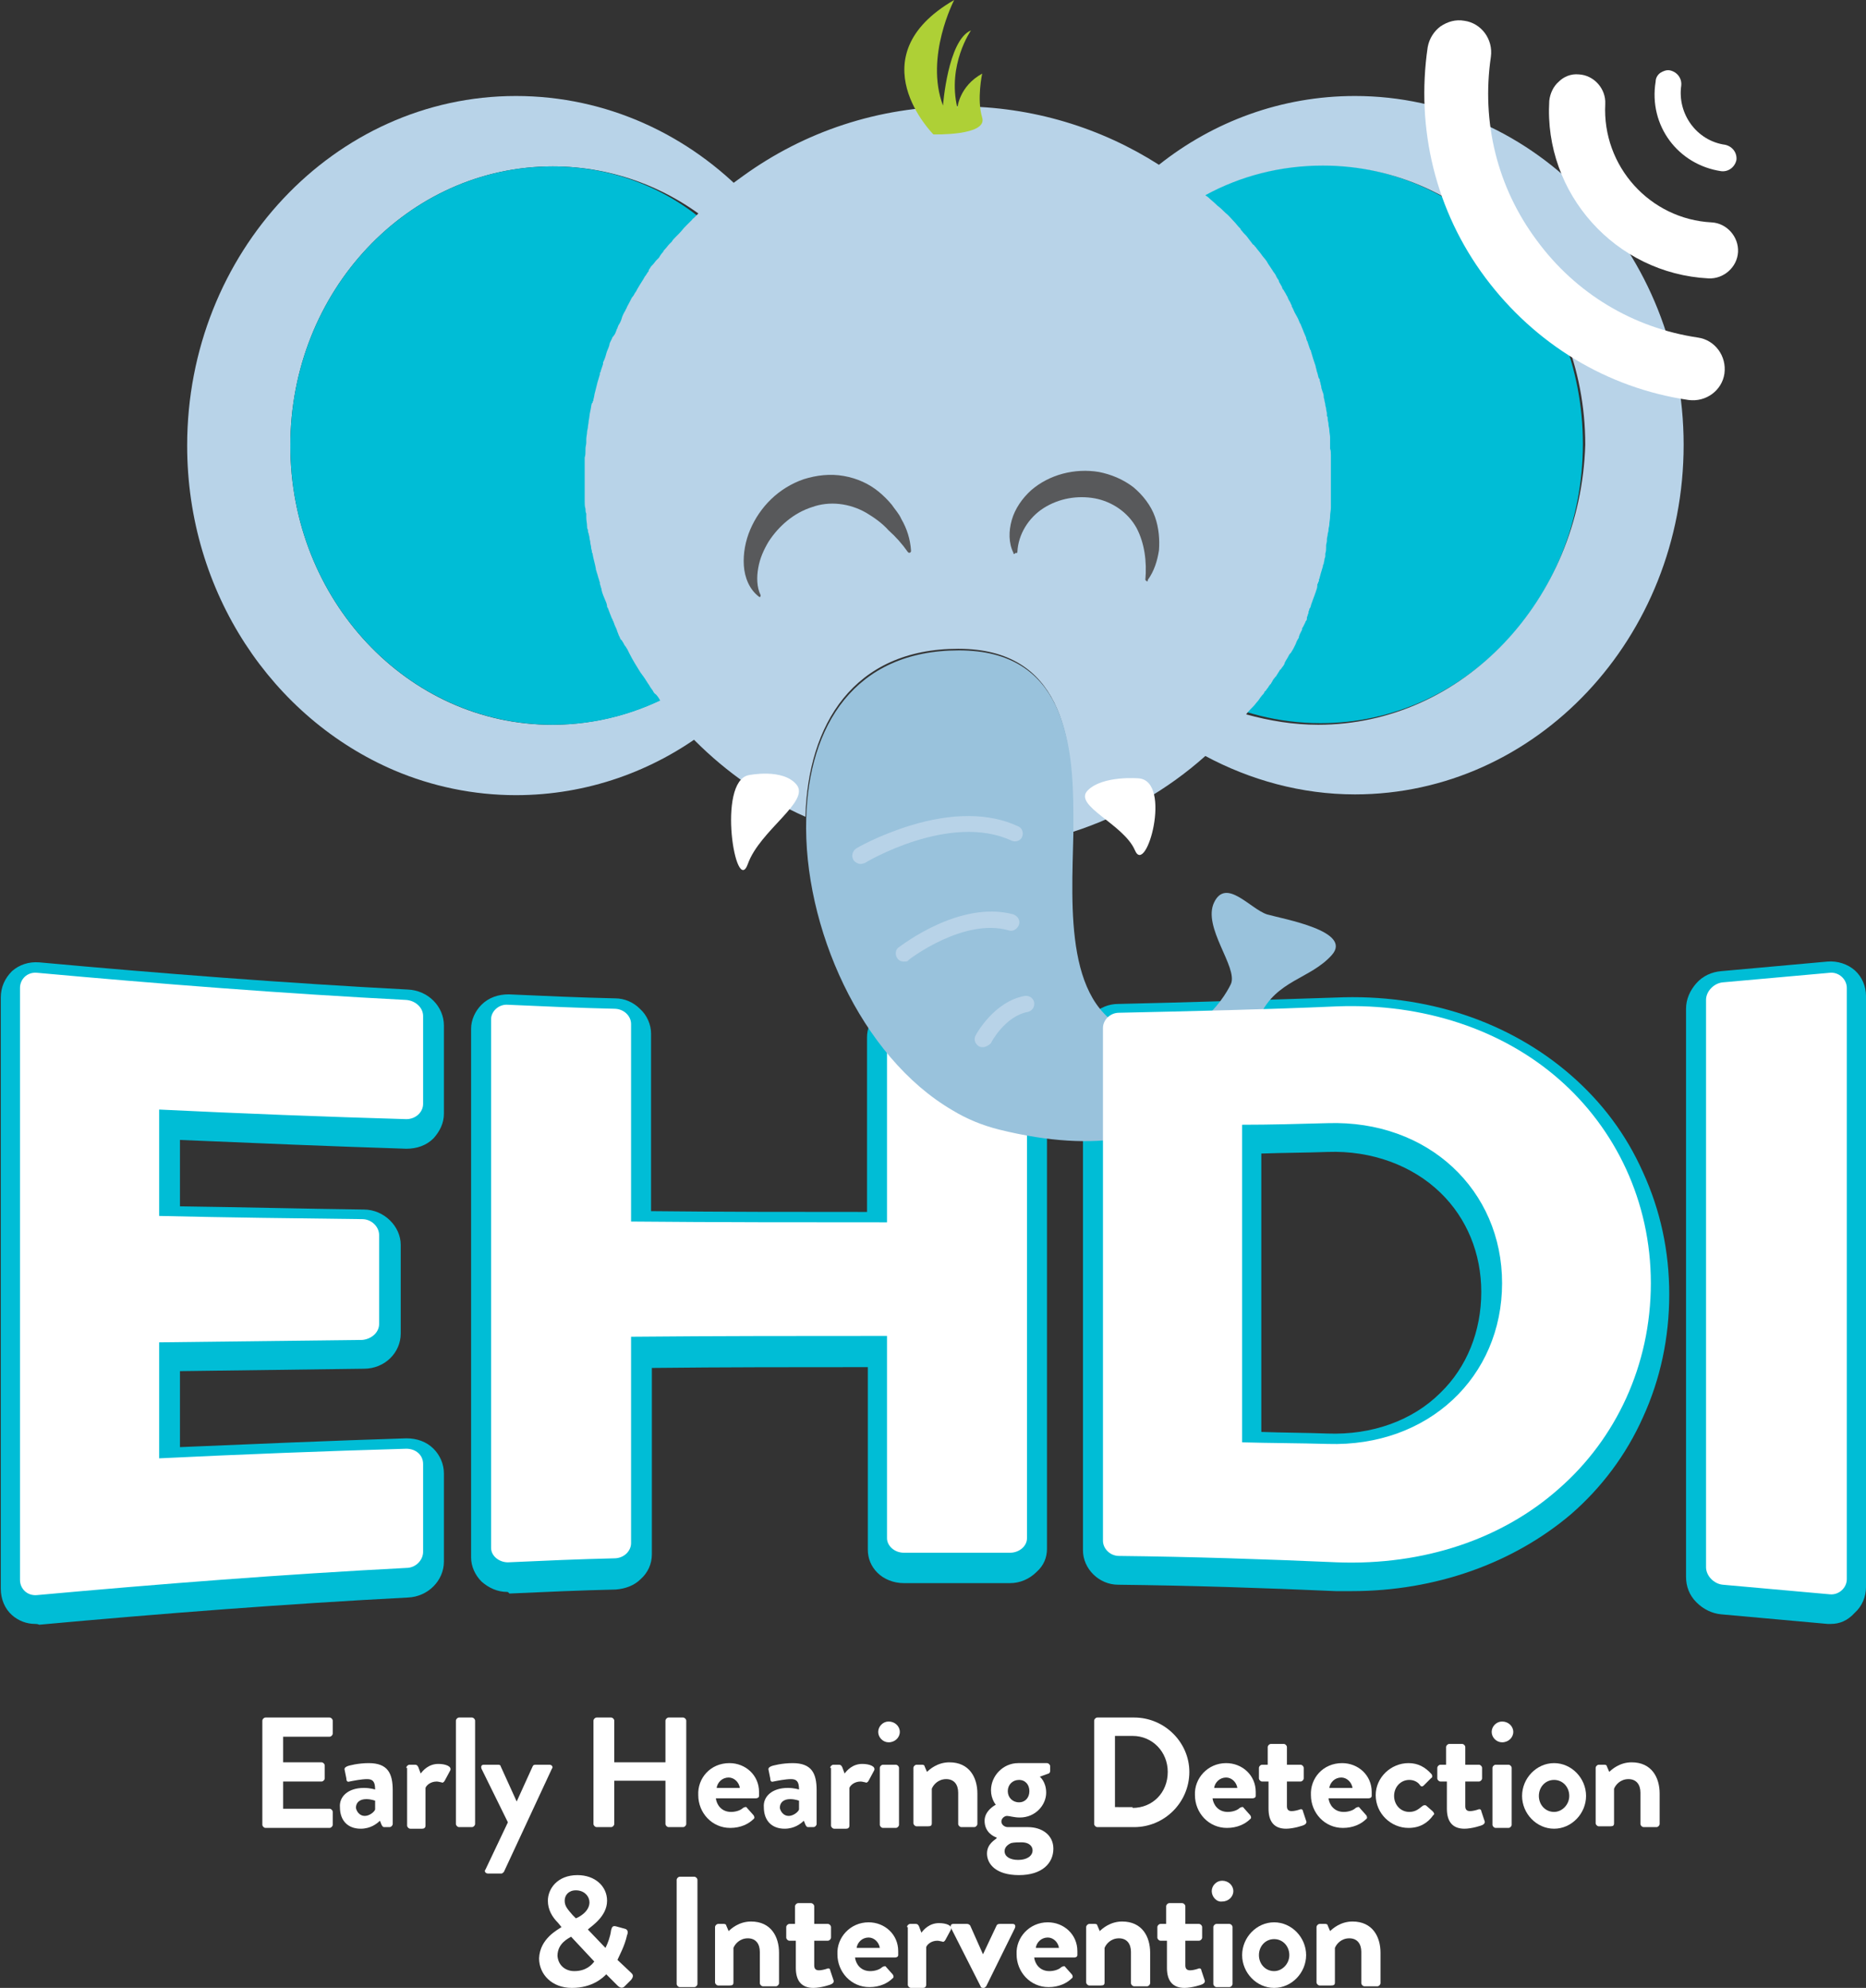 <?xml version="1.0" encoding="utf-8"?>
<!-- Generator: Adobe Illustrator 22.1.0, SVG Export Plug-In . SVG Version: 6.00 Build 0)  -->
<svg version="1.1" id="Layer_1" xmlns="http://www.w3.org/2000/svg" xmlns:xlink="http://www.w3.org/1999/xlink" x="0px" y="0px"
	 viewBox="0 0 233.3 248.5" style="enable-background:new 0 0 233.3 248.5;" xml:space="preserve">
<rect x="0" y="0" width="233.3" height="248.5" fill="#333333" stroke="none"/>
<style type="text/css">
	.st0{fill:#FFFFFF;}
	.st1{fill:#00BDD6;}
	.st2{fill:#B8D3E8;}
	.st3{fill:#99C2DC;}
	.st4{fill:#58595B;}
	.st5{fill:#AED036;}
</style>
<g>
	<path class="st0" d="M32.8,215.1c0-0.2,0.2-0.4,0.4-0.4h8c0.2,0,0.4,0.2,0.4,0.4v1.6c0,0.2-0.2,0.4-0.4,0.4h-5.8v3.2h4.8
		c0.2,0,0.4,0.2,0.4,0.4v1.6c0,0.2-0.2,0.4-0.4,0.4h-4.8v3.4h5.8c0.2,0,0.4,0.2,0.4,0.4v1.6c0,0.2-0.2,0.4-0.4,0.4h-8
		c-0.2,0-0.4-0.2-0.4-0.4V215.1z"/>
	<path class="st0" d="M45.5,223.5c0.8,0,1.4,0.2,1.4,0.2c0-1-0.3-1.3-1-1.3s-1.7,0.2-2.2,0.3c-0.3,0.1-0.4-0.1-0.4-0.4l-0.2-1
		c-0.1-0.3,0.1-0.4,0.3-0.5c0.2-0.1,1.4-0.4,2.7-0.4c2.4,0,3,1.3,3,3.4v4.2c0,0.2-0.2,0.4-0.4,0.4H48c-0.1,0-0.2-0.1-0.3-0.3
		l-0.2-0.5c-0.4,0.4-1.2,1-2.4,1c-1.6,0-2.6-1-2.6-2.7C42.4,224.6,43.5,223.5,45.5,223.5z M45.6,227c0.6,0,1.2-0.5,1.3-0.8v-1.1
		c0,0-0.5-0.2-1.1-0.2c-0.8,0-1.3,0.4-1.3,1.1C44.6,226.5,45,227,45.6,227z"/>
	<path class="st0" d="M50.8,221c0-0.2,0.2-0.4,0.4-0.4h0.7c0.2,0,0.3,0.1,0.4,0.3l0.3,0.8c0.3-0.4,1-1.2,2.2-1.2
		c0.9,0,1.7,0.3,1.5,0.8l-0.7,1.3c-0.1,0.2-0.3,0.3-0.4,0.2c-0.1,0-0.4-0.1-0.6-0.1c-0.8,0-1.3,0.5-1.4,0.8v4.7
		c0,0.3-0.2,0.4-0.4,0.4h-1.5c-0.2,0-0.4-0.2-0.4-0.4V221z"/>
	<path class="st0" d="M57,215.1c0-0.2,0.2-0.4,0.4-0.4H59c0.2,0,0.4,0.2,0.4,0.4V228c0,0.2-0.2,0.4-0.4,0.4h-1.6
		c-0.2,0-0.4-0.2-0.4-0.4V215.1z"/>
	<path class="st0" d="M60.2,221.1c-0.1-0.3,0-0.5,0.3-0.5h1.8c0.2,0,0.3,0.1,0.3,0.2l2,4.4h0l2-4.4c0.1-0.2,0.2-0.2,0.5-0.2h1.6
		c0.3,0,0.5,0.3,0.3,0.5L63,234c-0.1,0.1-0.2,0.2-0.3,0.2H61c-0.3,0-0.5-0.3-0.3-0.5l2.8-5.9L60.2,221.1z"/>
	<path class="st0" d="M74.2,215.1c0-0.2,0.2-0.4,0.4-0.4h1.8c0.2,0,0.4,0.2,0.4,0.4v5.2h6.4v-5.2c0-0.2,0.2-0.4,0.4-0.4h1.8
		c0.2,0,0.4,0.2,0.4,0.4V228c0,0.2-0.2,0.4-0.4,0.4h-1.8c-0.2,0-0.4-0.2-0.4-0.4v-5.4h-6.4v5.4c0,0.2-0.2,0.4-0.4,0.4h-1.8
		c-0.2,0-0.4-0.2-0.4-0.4V215.1z"/>
	<path class="st0" d="M91.2,220.4c2,0,3.7,1.5,3.7,3.6c0,0.1,0,0.4,0,0.5c0,0.2-0.2,0.3-0.4,0.3h-5c0.1,0.8,0.7,1.7,1.9,1.7
		c0.6,0,1.2-0.2,1.5-0.5c0.2-0.1,0.4-0.2,0.5,0l0.8,0.9c0.1,0.1,0.2,0.4,0,0.5c-0.6,0.6-1.6,1.1-2.9,1.1c-2.3,0-4-1.9-4-4.1
		C87.2,222.3,88.8,220.4,91.2,220.4z M92.5,223.5c-0.1-0.7-0.7-1.3-1.4-1.3c-0.8,0-1.4,0.6-1.5,1.3H92.5z"/>
	<path class="st0" d="M98.5,223.5c0.8,0,1.4,0.2,1.4,0.2c0-1-0.3-1.3-1-1.3s-1.7,0.2-2.2,0.3c-0.3,0.1-0.4-0.1-0.4-0.4l-0.2-1
		c-0.1-0.3,0.1-0.4,0.3-0.5c0.2-0.1,1.4-0.4,2.7-0.4c2.4,0,3,1.3,3,3.4v4.2c0,0.2-0.2,0.4-0.4,0.4H101c-0.1,0-0.2-0.1-0.3-0.3
		l-0.2-0.5c-0.4,0.4-1.2,1-2.4,1c-1.6,0-2.6-1-2.6-2.7C95.4,224.6,96.5,223.5,98.5,223.5z M98.6,227c0.6,0,1.2-0.5,1.3-0.8v-1.1
		c0,0-0.5-0.2-1.1-0.2c-0.8,0-1.3,0.4-1.3,1.1C97.6,226.5,98,227,98.6,227z"/>
	<path class="st0" d="M103.8,221c0-0.2,0.2-0.4,0.4-0.4h0.7c0.2,0,0.3,0.1,0.4,0.3l0.3,0.8c0.3-0.4,1-1.2,2.2-1.2
		c0.9,0,1.7,0.3,1.5,0.8l-0.7,1.3c-0.1,0.2-0.3,0.3-0.4,0.2c-0.1,0-0.4-0.1-0.6-0.1c-0.8,0-1.3,0.5-1.4,0.8v4.7
		c0,0.3-0.2,0.4-0.4,0.4h-1.5c-0.2,0-0.4-0.2-0.4-0.4V221z"/>
	<path class="st0" d="M109.8,216.5c0-0.7,0.6-1.3,1.3-1.3c0.8,0,1.4,0.6,1.4,1.3c0,0.7-0.6,1.3-1.4,1.3
		C110.4,217.8,109.8,217.2,109.8,216.5z M110,221c0-0.2,0.2-0.4,0.4-0.4h1.6c0.2,0,0.4,0.2,0.4,0.4v7.1c0,0.2-0.2,0.4-0.4,0.4h-1.6
		c-0.2,0-0.4-0.2-0.4-0.4V221z"/>
	<path class="st0" d="M114.2,221c0-0.2,0.2-0.4,0.4-0.4h0.7c0.2,0,0.3,0.1,0.3,0.2l0.3,0.7c0.3-0.3,1.3-1.2,2.8-1.2
		c2.5,0,3.5,1.9,3.5,3.9v3.8c0,0.2-0.2,0.4-0.4,0.4h-1.6c-0.2,0-0.4-0.2-0.4-0.4v-3.9c0-1-0.5-1.7-1.5-1.7c-1,0-1.6,0.7-1.8,1.2v4.3
		c0,0.3-0.1,0.4-0.5,0.4h-1.4c-0.2,0-0.4-0.2-0.4-0.4V221z"/>
	<path class="st0" d="M124.5,225.6c0,0-0.6-0.7-0.6-1.8c0-1.8,1.5-3.4,3.4-3.4h3.6c0.2,0,0.4,0.2,0.4,0.4v0.6c0,0.1-0.1,0.3-0.2,0.3
		l-1.1,0.4c0,0,0.8,0.6,0.8,2c0,1.5-1.3,3.1-3.3,3.1c-0.7,0-1.3-0.2-1.6-0.2c-0.3,0-0.7,0.3-0.7,0.7c0,0.4,0.4,0.7,0.8,0.7h2.5
		c1.8,0,3.2,1,3.2,2.7c0,1.8-1.4,3.3-4.3,3.3c-2.9,0-4-1.4-4-2.7c0-1.2,1-1.7,1.2-1.9v-0.1c-0.3-0.1-1.5-0.6-1.5-2.1
		C123.1,226.3,124.5,225.6,124.5,225.6z M127.3,232.5c1.1,0,1.8-0.5,1.8-1.2c0-0.4-0.3-1-1.4-1c-0.4,0-0.9,0-1.3,0.1
		c-0.2,0.1-0.8,0.4-0.8,1C125.6,232.1,126.3,232.5,127.3,232.5z M127.4,225.3c0.8,0,1.3-0.6,1.3-1.4c0-0.8-0.5-1.4-1.3-1.4
		c-0.8,0-1.4,0.6-1.4,1.4C126,224.7,126.6,225.3,127.4,225.3z"/>
	<path class="st0" d="M136.8,215.1c0-0.2,0.2-0.4,0.4-0.4h4.6c3.8,0,6.9,3.1,6.9,6.8c0,3.8-3.1,6.9-6.9,6.9h-4.6
		c-0.2,0-0.4-0.2-0.4-0.4V215.1z M141.6,226c2.5,0,4.4-1.9,4.4-4.5c0-2.5-1.9-4.5-4.4-4.5h-2.2v8.9H141.6z"/>
	<path class="st0" d="M153.3,220.4c2,0,3.7,1.5,3.7,3.6c0,0.1,0,0.4,0,0.5c0,0.2-0.2,0.3-0.4,0.3h-5c0.1,0.8,0.7,1.7,1.9,1.7
		c0.6,0,1.2-0.2,1.5-0.5c0.2-0.1,0.4-0.2,0.5,0l0.8,0.9c0.1,0.1,0.2,0.4,0,0.5c-0.6,0.6-1.6,1.1-2.9,1.1c-2.3,0-4-1.9-4-4.1
		C149.3,222.3,151,220.4,153.3,220.4z M154.7,223.5c-0.1-0.7-0.7-1.3-1.4-1.3c-0.8,0-1.4,0.6-1.5,1.3H154.7z"/>
	<path class="st0" d="M158.5,222.7h-0.7c-0.2,0-0.4-0.2-0.4-0.4V221c0-0.2,0.2-0.4,0.4-0.4h0.7v-2.2c0-0.2,0.2-0.4,0.4-0.4l1.6,0
		c0.2,0,0.4,0.2,0.4,0.4v2.2h1.7c0.2,0,0.4,0.2,0.4,0.4v1.3c0,0.2-0.2,0.4-0.4,0.4h-1.7v3.1c0,0.5,0.3,0.6,0.6,0.6
		c0.3,0,0.7-0.1,1-0.2c0.2-0.1,0.4,0,0.4,0.2l0.4,1.2c0.1,0.2,0,0.4-0.2,0.5c-0.1,0.1-1.4,0.5-2.3,0.5c-1.5,0-2.2-0.9-2.2-2.5V222.7
		z"/>
	<path class="st0" d="M167.8,220.4c2,0,3.7,1.5,3.7,3.6c0,0.1,0,0.4,0,0.5c0,0.2-0.2,0.3-0.4,0.3h-5c0.1,0.8,0.7,1.7,1.9,1.7
		c0.6,0,1.2-0.2,1.5-0.5c0.2-0.1,0.4-0.2,0.5,0l0.8,0.9c0.1,0.1,0.2,0.4,0,0.5c-0.6,0.6-1.6,1.1-2.9,1.1c-2.3,0-4-1.9-4-4.1
		C163.8,222.3,165.4,220.4,167.8,220.4z M169.1,223.5c-0.1-0.7-0.7-1.3-1.4-1.3c-0.8,0-1.4,0.6-1.5,1.3H169.1z"/>
	<path class="st0" d="M176.1,220.4c1.2,0,2.1,0.5,2.9,1.4c0.1,0.2,0.1,0.4-0.1,0.5l-0.9,0.9c-0.2,0.2-0.4,0.1-0.5-0.1
		c-0.3-0.4-0.8-0.6-1.3-0.6c-1.1,0-1.9,0.9-1.9,2c0,1.1,0.8,2,1.9,2c0.8,0,1.2-0.4,1.6-0.7c0.1-0.1,0.3-0.2,0.5-0.1l0.8,0.7
		c0.2,0.2,0.3,0.4,0.1,0.5c-0.7,1-1.7,1.6-3.1,1.6c-2.2,0-4.1-1.8-4.1-4.1C172,222.2,173.9,220.4,176.1,220.4z"/>
	<path class="st0" d="M180.8,222.7h-0.7c-0.2,0-0.4-0.2-0.4-0.4V221c0-0.2,0.2-0.4,0.4-0.4h0.7v-2.2c0-0.2,0.2-0.4,0.4-0.4l1.6,0
		c0.2,0,0.4,0.2,0.4,0.4v2.2h1.7c0.2,0,0.4,0.2,0.4,0.4v1.3c0,0.2-0.2,0.4-0.4,0.4h-1.7v3.1c0,0.5,0.3,0.6,0.6,0.6
		c0.3,0,0.7-0.1,1-0.2c0.2-0.1,0.4,0,0.4,0.2l0.4,1.2c0.1,0.2,0,0.4-0.2,0.5c-0.1,0.1-1.4,0.5-2.3,0.5c-1.5,0-2.2-0.9-2.2-2.5V222.7
		z"/>
	<path class="st0" d="M186.5,216.5c0-0.7,0.6-1.3,1.3-1.3c0.8,0,1.4,0.6,1.4,1.3c0,0.7-0.6,1.3-1.4,1.3
		C187.1,217.8,186.5,217.2,186.5,216.5z M186.6,221c0-0.2,0.2-0.4,0.4-0.4h1.6c0.2,0,0.4,0.2,0.4,0.4v7.1c0,0.2-0.2,0.4-0.4,0.4H187
		c-0.2,0-0.4-0.2-0.4-0.4V221z"/>
	<path class="st0" d="M194.3,220.4c2.2,0,4,1.9,4,4.1c0,2.2-1.8,4.1-4,4.1c-2.2,0-4-1.9-4-4.1C190.3,222.3,192.1,220.4,194.3,220.4z
		 M194.3,226.5c1,0,1.9-0.9,1.9-2c0-1.1-0.8-2-1.9-2c-1.1,0-1.9,0.9-1.9,2C192.4,225.6,193.2,226.5,194.3,226.5z"/>
	<path class="st0" d="M199.5,221c0-0.2,0.2-0.4,0.4-0.4h0.7c0.2,0,0.3,0.1,0.3,0.2l0.3,0.7c0.3-0.3,1.3-1.2,2.8-1.2
		c2.5,0,3.5,1.9,3.5,3.9v3.8c0,0.2-0.2,0.4-0.4,0.4h-1.6c-0.2,0-0.4-0.2-0.4-0.4v-3.9c0-1-0.5-1.7-1.5-1.7c-1,0-1.6,0.7-1.8,1.2v4.3
		c0,0.3-0.1,0.4-0.5,0.4h-1.4c-0.2,0-0.4-0.2-0.4-0.4V221z"/>
	<path class="st0" d="M70.2,240.9L70.2,240.9l-0.4-0.5c-0.8-0.8-1.3-1.7-1.3-2.8c0-1.5,1.2-3.2,3.7-3.2c2.2,0,3.7,1.4,3.7,3.2
		c0,2-2,3.2-2.4,3.6l2.2,2.3c0.3-0.6,0.6-1.4,0.7-2.2c0.1-0.4,0.2-0.6,0.6-0.5l1.1,0.3c0.5,0.1,0.4,0.6,0.3,0.8
		c-0.3,1.4-1,2.6-1.2,3.1l1.7,1.6c0.2,0.2,0.4,0.4,0,0.9l-0.8,0.8c-0.2,0.2-0.5,0.3-0.9-0.1l-1.4-1.4c-0.4,0.4-1.7,1.7-4.3,1.7
		c-2.5,0-4.1-1.7-4.1-3.7C67.5,242.3,69.8,241.2,70.2,240.9z M71.8,246.4c1.5,0,2.2-0.8,2.5-1.2l-2.9-3.1c-0.3,0.2-1.7,0.8-1.7,2.4
		C69.8,245.7,70.7,246.4,71.8,246.4z M73.7,237.8c0-0.7-0.6-1.5-1.7-1.5c-0.9,0-1.4,0.6-1.4,1.3c0,0.7,0.4,1.1,1,1.8l0.4,0.4
		C72.3,239.7,73.7,239,73.7,237.8z"/>
	<path class="st0" d="M84.6,235c0-0.2,0.2-0.4,0.4-0.4h1.8c0.2,0,0.4,0.2,0.4,0.4V248c0,0.2-0.2,0.4-0.4,0.4H85
		c-0.2,0-0.4-0.2-0.4-0.4V235z"/>
	<path class="st0" d="M89.4,240.9c0-0.2,0.2-0.4,0.4-0.4h0.7c0.2,0,0.3,0.1,0.3,0.2l0.3,0.7c0.3-0.3,1.3-1.2,2.8-1.2
		c2.5,0,3.5,1.9,3.5,3.9v3.8c0,0.2-0.2,0.4-0.4,0.4h-1.6c-0.2,0-0.4-0.2-0.4-0.4v-3.9c0-1-0.5-1.7-1.5-1.7c-1,0-1.6,0.7-1.8,1.2v4.3
		c0,0.3-0.1,0.4-0.5,0.4h-1.4c-0.2,0-0.4-0.2-0.4-0.4V240.9z"/>
	<path class="st0" d="M99.4,242.6h-0.7c-0.2,0-0.4-0.2-0.4-0.4v-1.3c0-0.2,0.2-0.4,0.4-0.4h0.7v-2.2c0-0.2,0.2-0.4,0.4-0.4l1.6,0
		c0.2,0,0.4,0.2,0.4,0.4v2.2h1.7c0.2,0,0.4,0.2,0.4,0.4v1.3c0,0.2-0.2,0.4-0.4,0.4h-1.7v3.1c0,0.5,0.3,0.6,0.6,0.6
		c0.3,0,0.7-0.1,1-0.2c0.2-0.1,0.4,0,0.4,0.2l0.4,1.2c0.1,0.2,0,0.4-0.2,0.5c-0.1,0.1-1.4,0.5-2.3,0.5c-1.5,0-2.2-0.9-2.2-2.5V242.6
		z"/>
	<path class="st0" d="M108.6,240.3c2,0,3.7,1.5,3.7,3.6c0,0.1,0,0.4,0,0.5c0,0.2-0.2,0.3-0.4,0.3h-5c0.1,0.8,0.7,1.7,1.9,1.7
		c0.6,0,1.2-0.2,1.5-0.5c0.2-0.1,0.4-0.2,0.5,0l0.8,0.9c0.1,0.1,0.2,0.4,0,0.5c-0.6,0.6-1.6,1.1-2.9,1.1c-2.3,0-4-1.9-4-4.1
		C104.6,242.2,106.3,240.3,108.6,240.3z M110,243.5c-0.1-0.7-0.7-1.3-1.4-1.3c-0.8,0-1.4,0.6-1.5,1.3H110z"/>
	<path class="st0" d="M113.4,240.9c0-0.2,0.2-0.4,0.4-0.4h0.7c0.2,0,0.3,0.1,0.4,0.3l0.3,0.8c0.3-0.4,1-1.2,2.2-1.2
		c0.9,0,1.7,0.3,1.5,0.8l-0.7,1.3c-0.1,0.2-0.3,0.3-0.4,0.2c-0.1,0-0.4-0.1-0.6-0.1c-0.8,0-1.3,0.5-1.4,0.8v4.7
		c0,0.3-0.2,0.4-0.4,0.4h-1.5c-0.2,0-0.4-0.2-0.4-0.4V240.9z"/>
	<path class="st0" d="M118.9,241c-0.1-0.3,0-0.5,0.3-0.5h1.7c0.2,0,0.3,0.1,0.4,0.2l1.6,3.6c0,0,0,0,0,0l1.7-3.6
		c0.1-0.2,0.3-0.2,0.5-0.2h1.5c0.3,0,0.4,0.2,0.3,0.5l-3.6,7.3c-0.1,0.1-0.2,0.2-0.3,0.2h-0.1c-0.2,0-0.3-0.1-0.3-0.2L118.9,241z"/>
	<path class="st0" d="M131,240.3c2,0,3.7,1.5,3.7,3.6c0,0.1,0,0.4,0,0.5c0,0.2-0.2,0.3-0.4,0.3h-5c0.1,0.8,0.7,1.7,1.9,1.7
		c0.6,0,1.2-0.2,1.5-0.5c0.2-0.1,0.4-0.2,0.5,0l0.8,0.9c0.1,0.1,0.2,0.4,0,0.5c-0.6,0.6-1.6,1.1-2.9,1.1c-2.3,0-4-1.9-4-4.1
		C127,242.2,128.7,240.3,131,240.3z M132.4,243.5c-0.1-0.7-0.7-1.3-1.4-1.3c-0.8,0-1.4,0.6-1.5,1.3H132.4z"/>
	<path class="st0" d="M135.8,240.9c0-0.2,0.2-0.4,0.4-0.4h0.7c0.2,0,0.3,0.1,0.3,0.2l0.3,0.7c0.3-0.3,1.3-1.2,2.8-1.2
		c2.5,0,3.5,1.9,3.5,3.9v3.8c0,0.2-0.2,0.4-0.4,0.4h-1.6c-0.2,0-0.4-0.2-0.4-0.4v-3.9c0-1-0.5-1.7-1.5-1.7c-1,0-1.6,0.7-1.8,1.2v4.3
		c0,0.3-0.1,0.4-0.5,0.4h-1.4c-0.2,0-0.4-0.2-0.4-0.4V240.9z"/>
	<path class="st0" d="M145.8,242.6h-0.7c-0.2,0-0.4-0.2-0.4-0.4v-1.3c0-0.2,0.2-0.4,0.4-0.4h0.7v-2.2c0-0.2,0.2-0.4,0.4-0.4l1.6,0
		c0.2,0,0.4,0.2,0.4,0.4v2.2h1.7c0.2,0,0.4,0.2,0.4,0.4v1.3c0,0.2-0.2,0.4-0.4,0.4h-1.7v3.1c0,0.5,0.3,0.6,0.6,0.6
		c0.3,0,0.7-0.1,1-0.2c0.2-0.1,0.4,0,0.4,0.2l0.4,1.2c0.1,0.2,0,0.4-0.2,0.5c-0.1,0.1-1.4,0.5-2.3,0.5c-1.5,0-2.2-0.9-2.2-2.5V242.6
		z"/>
	<path class="st0" d="M151.5,236.4c0-0.7,0.6-1.3,1.3-1.3c0.8,0,1.4,0.6,1.4,1.3c0,0.7-0.6,1.3-1.4,1.3
		C152.1,237.8,151.5,237.1,151.5,236.4z M151.7,240.9c0-0.2,0.2-0.4,0.4-0.4h1.6c0.2,0,0.4,0.2,0.4,0.4v7.1c0,0.2-0.2,0.4-0.4,0.4
		h-1.6c-0.2,0-0.4-0.2-0.4-0.4V240.9z"/>
	<path class="st0" d="M159.3,240.3c2.2,0,4,1.9,4,4.1c0,2.2-1.8,4.1-4,4.1c-2.2,0-4-1.9-4-4.1C155.3,242.2,157.1,240.3,159.3,240.3z
		 M159.3,246.4c1,0,1.9-0.9,1.9-2c0-1.1-0.8-2-1.9-2c-1.1,0-1.9,0.9-1.9,2C157.4,245.5,158.2,246.4,159.3,246.4z"/>
	<path class="st0" d="M164.6,240.9c0-0.2,0.2-0.4,0.4-0.4h0.7c0.2,0,0.3,0.1,0.3,0.2l0.3,0.7c0.3-0.3,1.3-1.2,2.8-1.2
		c2.5,0,3.5,1.9,3.5,3.9v3.8c0,0.2-0.2,0.4-0.4,0.4h-1.6c-0.2,0-0.4-0.2-0.4-0.4v-3.9c0-1-0.5-1.7-1.5-1.7c-1,0-1.6,0.7-1.8,1.2v4.3
		c0,0.3-0.1,0.4-0.5,0.4h-1.4c-0.2,0-0.4-0.2-0.4-0.4V240.9z"/>
</g>
<g>
	<g>
		<path class="st1" d="M4.4,203c-1.1,0-2.1-0.4-2.9-1.1c-0.9-0.8-1.4-2-1.4-3.3v-73.9c0-1.3,0.5-2.4,1.4-3.3
			c0.9-0.8,2.1-1.2,3.4-1.1c15.3,1.4,30.8,2.6,46.1,3.4c2.5,0.1,4.5,2.1,4.5,4.5v11c0,1.2-0.5,2.2-1.3,3.1c-0.9,0.9-2.1,1.3-3.4,1.3
			c-9.4-0.3-18.9-0.7-28.3-1.1v8.3c7.6,0.1,15.4,0.3,23,0.4c2.5,0,4.6,2.1,4.6,4.4v11.1c0,2.4-2,4.4-4.6,4.4
			c-7.6,0.1-15.4,0.2-23,0.3v9.5c9.4-0.4,18.9-0.8,28.3-1.1c1.3,0,2.5,0.4,3.4,1.3c0.8,0.8,1.3,1.9,1.3,3.1v11c0,2.4-2,4.4-4.5,4.5
			c-15.3,0.8-30.8,2-46.1,3.4C4.7,203,4.5,203,4.4,203z M4.9,125.3V198c15.1-1.4,30.3-2.5,45.5-3.3v-10C40.3,185,30,185.4,20,185.9
			l-2.6,0.1v-19.5l2.4,0c8.3-0.1,16.8-0.2,25.1-0.3V156c-8.3-0.1-16.8-0.2-25.1-0.4l-2.4,0v-18.3l2.6,0.1
			c10.1,0.5,20.3,0.9,30.4,1.2v-10C35.3,127.8,20,126.7,4.9,125.3z"/>
	</g>
	<g>
		<path class="st1" d="M63.4,199c-1.2,0-2.3-0.5-3.2-1.3c-0.8-0.8-1.3-1.9-1.3-3v-66.1c0,0,0,0,0,0v0c0-1.1,0.5-2.2,1.3-3
			c0.9-0.9,2.1-1.3,3.4-1.3c4.4,0.2,8.9,0.4,13.3,0.5c1.2,0,2.3,0.5,3.1,1.3c0.9,0.8,1.4,2,1.4,3.1v22.2c9,0.1,18,0.1,27,0.1v-21.8
			c0-1.1,0.4-2.1,1.2-2.9c0.9-0.9,2.1-1.3,3.3-1.3c0,0,0,0,0,0c4.4,0,8.9,0,13.3,0c1.3,0,2.5,0.5,3.4,1.4c0.8,0.8,1.3,1.8,1.3,2.9
			v63.8c0,1.1-0.4,2.1-1.3,2.9c-0.9,0.9-2.1,1.4-3.3,1.4c0,0,0,0,0,0c-4.4,0-8.9,0-13.3,0c0,0,0,0,0,0c-1.3,0-2.5-0.5-3.3-1.3
			c-0.8-0.8-1.2-1.8-1.2-2.9v-22.8c-9,0-18,0-27,0.1v23.3c0,1.2-0.5,2.3-1.4,3.1c-0.8,0.8-1.9,1.2-3.1,1.3
			c-4.4,0.1-8.9,0.3-13.3,0.5C63.5,199,63.5,199,63.4,199z M63.8,129.3V194c4.2-0.2,8.4-0.3,12.6-0.5v-27.7l2.5,0
			c10.6-0.1,21.4-0.1,32-0.1l2.5,0v27.1c4.2,0,8.4,0,12.6,0v-62.5c-4.2,0-8.4,0-12.6,0v26.1l-2.5,0c-10.6,0-21.4-0.1-32-0.1l-2.5,0
			v-26.6C72.2,129.6,68,129.5,63.8,129.3z"/>
	</g>
	<g>
		<path class="st1" d="M169,198.9c-0.7,0-1.3,0-2,0c-9-0.4-18.2-0.7-27.2-0.8c-2.4,0-4.4-2-4.4-4.3v-64c0-2.4,2-4.3,4.4-4.3
			c9-0.2,18.2-0.5,27.2-0.8c11.3-0.5,21.7,3,29.4,9.7c3.9,3.4,6.9,7.4,9,12.1c2.2,4.8,3.3,9.9,3.3,15.3c0,5.4-1.1,10.6-3.3,15.4
			c-2.1,4.7-5.2,8.8-9,12.1C189.2,195.4,179.5,198.9,169,198.9z M140.3,193.1c8.9,0.2,18,0.4,26.9,0.8c10,0.4,19.2-2.6,25.9-8.5
			c3.3-2.9,6-6.5,7.8-10.5c1.9-4.2,2.9-8.6,2.9-13.3c0-4.6-1-9.1-2.9-13.2c-1.8-4-4.5-7.5-7.8-10.4c-6.7-5.9-15.9-8.9-25.9-8.5
			c-8.9,0.4-18,0.6-26.9,0.8V193.1z M166.7,184.2c-0.3,0-0.5,0-0.8,0c-3.5-0.1-7.1-0.2-10.7-0.2l-2.4,0v-44.5l2.4,0
			c3.5-0.1,7.1-0.1,10.7-0.2c6.9-0.2,13.2,2.1,17.7,6.5c4.3,4.1,6.6,9.8,6.6,16c0,6.2-2.4,12-6.6,16.1
			C179.2,181.9,173.3,184.2,166.7,184.2z M157.7,179c2.8,0.1,5.6,0.1,8.3,0.2l0,0c5.5,0.2,10.6-1.6,14.1-5.1
			c3.3-3.2,5.1-7.7,5.1-12.6c0-4.8-1.8-9.2-5.1-12.4c-3.5-3.4-8.6-5.3-14.1-5.1l0,0c-2.8,0.1-5.5,0.1-8.3,0.2V179z"/>
	</g>
	<g>
		<path class="st1" d="M228.9,203c-0.1,0-0.3,0-0.4,0c-4.4-0.4-8.9-0.8-13.3-1.2c-1.1-0.1-2.2-0.6-3.1-1.5c-0.9-0.9-1.3-2-1.3-3.2
			v-71c0-1.2,0.5-2.3,1.3-3.2c0.8-0.9,1.9-1.4,3.1-1.5c4.4-0.4,8.9-0.8,13.3-1.2c1.2-0.1,2.5,0.3,3.4,1.1c0.9,0.8,1.4,2,1.4,3.2
			v73.9c0,1.2-0.5,2.4-1.4,3.2C231,202.6,230,203,228.9,203z M215.7,196.9c4.2,0.3,8.4,0.7,12.7,1.1v-72.7
			c-4.2,0.4-8.5,0.8-12.7,1.1V196.9z"/>
	</g>
</g>
<g>
	<path class="st0" d="M2.5,123.5c0-1.1,0.9-2,2.1-1.9c15.4,1.4,30.8,2.6,46.2,3.4c1.2,0.1,2.1,1,2.1,2c0,3.7,0,7.3,0,11
		c0,1-0.9,1.9-2.1,1.9c-10.3-0.3-20.6-0.7-30.9-1.2c0,4.4,0,8.9,0,13.3c8.5,0.2,17,0.3,25.4,0.4c1.1,0,2.1,0.9,2.1,2
		c0,3.7,0,7.4,0,11.1c0,1.1-1,1.9-2.1,2c-8.5,0.1-17,0.2-25.4,0.3c0,4.8,0,9.7,0,14.5c10.3-0.5,20.6-0.9,30.9-1.2
		c1.2,0,2.1,0.8,2.1,1.9c0,3.7,0,7.3,0,11c0,1-0.9,2-2.1,2c-15.4,0.8-30.8,2-46.2,3.4c-1.2,0.1-2.1-0.8-2.1-1.9
		C2.5,172.8,2.5,148.2,2.5,123.5z"/>
	<path class="st0" d="M61.4,127.4c0-1,1-1.9,2.1-1.8c4.4,0.2,8.9,0.4,13.3,0.5c1.2,0,2.1,0.9,2.1,1.9c0,8.2,0,16.5,0,24.7
		c10.7,0.1,21.3,0.1,32,0.1c0-8.1,0-16.2,0-24.3c0-1,0.9-1.8,2.1-1.8c4.4,0,8.9,0,13.3,0c1.1,0,2.1,0.8,2.1,1.8
		c0,21.3,0,42.6,0,63.8c0,1-1,1.8-2.1,1.8c-4.4,0-8.9,0-13.3,0c-1.2,0-2.1-0.9-2.1-1.8c0-8.4,0-16.9,0-25.3c-10.7,0-21.3,0-32,0.1
		c0,8.6,0,17.2,0,25.8c0,1-0.9,1.9-2.1,1.9c-4.4,0.1-8.9,0.3-13.3,0.5c-1.1,0-2.1-0.8-2.1-1.8C61.4,171.5,61.4,149.5,61.4,127.4z"/>
</g>
<g>
	<path class="st1" d="M145,27.9C145.1,27.9,145.1,27.9,145,27.9c0.2,0.2,0.3,0.3,0.5,0.5c0,0,0,0,0.1,0.1c0.1,0.1,0.2,0.2,0.2,0.2
		c0.2,0.2,0.4,0.4,0.6,0.6c0.1,0.1,0.1,0.1,0.2,0.2c0.5,0.5,0.9,1,1.4,1.6c0,0,0.1,0.1,0.1,0.1c0.1,0.1,0.1,0.2,0.2,0.3
		c0.1,0.2,0.3,0.3,0.4,0.5c0.1,0.1,0.1,0.2,0.2,0.3c0.2,0.2,0.4,0.5,0.6,0.7c0,0,0.1,0.1,0.1,0.1c0.1,0.1,0.1,0.1,0.2,0.2
		c0,0,0.1,0.1,0.1,0.1c0.1,0.1,0.1,0.1,0.2,0.2c0.1,0.2,0.3,0.4,0.4,0.6c0,0.1,0.1,0.1,0.1,0.2c0.1,0.1,0.2,0.3,0.3,0.4
		c0.1,0.1,0.2,0.3,0.3,0.5c0.2,0.3,0.4,0.6,0.6,0.9c0.1,0.2,0.2,0.4,0.4,0.6c0.1,0.2,0.3,0.4,0.4,0.6c0.1,0.1,0.1,0.2,0.2,0.3
		c0.1,0.1,0.2,0.3,0.3,0.5c0,0,0,0,0,0.1c0,0.1,0.1,0.1,0.1,0.2c0,0,0,0.1,0.1,0.1c0,0.1,0.1,0.1,0.1,0.2c0.1,0.1,0.2,0.3,0.2,0.4
		c0,0.1,0.1,0.2,0.1,0.2c0.1,0.1,0.1,0.3,0.2,0.4c0.1,0.2,0.2,0.4,0.3,0.6c0,0,0,0,0,0.1c0.2,0.3,0.3,0.6,0.4,0.9
		c0.1,0.1,0.1,0.3,0.2,0.4c0.1,0.1,0.1,0.3,0.2,0.4c0,0.1,0.1,0.2,0.1,0.3c0.1,0.3,0.3,0.6,0.4,0.9c0,0,0,0,0,0
		c0.1,0.2,0.2,0.4,0.3,0.7c0,0.1,0.1,0.2,0.1,0.3c0,0.1,0.1,0.1,0.1,0.2c0.1,0.2,0.1,0.4,0.2,0.6c0,0.1,0.1,0.2,0.1,0.2
		c0,0,0,0.1,0,0.1c0,0,0,0.1,0,0.1c0.1,0.2,0.1,0.4,0.2,0.7c0.1,0.3,0.2,0.7,0.3,1c0,0,0,0,0,0.1c0.1,0.2,0.1,0.4,0.2,0.7
		c0.1,0.2,0.1,0.4,0.2,0.6c0,0.1,0,0.1,0,0.2c0,0.1,0.1,0.2,0.1,0.3c0,0.2,0.1,0.3,0.1,0.5c0,0.1,0.1,0.2,0.1,0.3
		c0,0.1,0,0.2,0.1,0.3c0,0.1,0.1,0.2,0.1,0.3c0,0,0,0.1,0,0.1c0,0.1,0,0.2,0.1,0.3c0,0.1,0.1,0.3,0.1,0.4c0,0.2,0.1,0.4,0.1,0.6
		c0,0.1,0,0.1,0,0.2c0,0,0,0.1,0,0.1c0,0.1,0,0.3,0.1,0.4c0,0.1,0,0.2,0,0.3c0,0.1,0,0.2,0.1,0.3c0,0,0,0.1,0,0.1
		c0,0.2,0.1,0.4,0.1,0.5c0,0,0,0.1,0,0.1c0,0.1,0,0.3,0.1,0.4c0.1,0.4,0.1,0.9,0.1,1.3c0,0,0,0,0,0c0,0.1,0,0.3,0,0.4
		c0,0.1,0,0.2,0,0.2c0,0.1,0,0.2,0,0.3c0,0.3,0,0.5,0,0.8c0,0.1,0,0.2,0,0.3c0,0.1,0,0.1,0,0.2c0,0.1,0,0.3,0,0.4c0,0.2,0,0.4,0,0.6
		c0,0.1,0,0.1,0,0.2c0,0.3,0,0.7,0,1c0,0.4,0,0.8,0,1.1c0,0.1,0,0.2,0,0.3c0,0.2,0,0.4,0,0.6c0,0.1,0,0.2,0,0.3c0,0.1,0,0.3,0,0.4
		c0,0,0,0.1,0,0.1c0,0.1,0,0.1,0,0.2c0,0.1,0,0.2,0,0.4c0,0.1,0,0.2,0,0.3c0,0.3-0.1,0.6-0.1,0.9c0,0,0,0.1,0,0.1
		c0,0.3-0.1,0.6-0.1,0.9c0,0.2,0,0.4-0.1,0.5c0,0.1,0,0.2,0,0.3c0,0,0,0,0,0c0,0.1,0,0.2-0.1,0.4c0,0.2-0.1,0.4-0.1,0.5
		c0,0.2-0.1,0.4-0.1,0.6c0,0.1,0,0.1,0,0.2c0,0.2-0.1,0.4-0.1,0.6c0,0.1,0,0.1,0,0.2c0,0,0,0.1,0,0.1c0,0.1,0,0.1,0,0.2
		c0,0.1,0,0.2-0.1,0.3c0,0.2-0.1,0.4-0.1,0.5c0,0.1,0,0.2-0.1,0.3c-0.1,0.3-0.1,0.6-0.2,0.9c0,0.1-0.1,0.2-0.1,0.4
		c0,0.1,0,0.2-0.1,0.3c0,0.1,0,0.1,0,0.2c0,0.1,0,0.2-0.1,0.2c0,0.1,0,0.1,0,0.2c0,0.1-0.1,0.3-0.1,0.4c0,0.1-0.1,0.3-0.1,0.4
		c0,0.1-0.1,0.2-0.1,0.3c-0.1,0.3-0.2,0.5-0.2,0.8c0,0.1-0.1,0.2-0.1,0.3c-0.1,0.2-0.1,0.4-0.2,0.5c0,0.1,0,0.1-0.1,0.2
		c0,0.1-0.1,0.2-0.1,0.3c0,0,0,0.1,0,0.1c0,0.1-0.1,0.2-0.1,0.3c0,0.1-0.1,0.2-0.1,0.2c0,0.1-0.1,0.2-0.1,0.3c0,0.1-0.1,0.2-0.1,0.2
		c-0.1,0.2-0.1,0.4-0.2,0.6c0,0.1,0,0.1-0.1,0.2c0,0,0,0.1,0,0.1c-0.1,0.2-0.2,0.4-0.2,0.6c0,0.1-0.1,0.2-0.1,0.3c0,0,0,0,0,0.1
		c0,0.1-0.1,0.1-0.1,0.2c-0.1,0.2-0.2,0.3-0.2,0.5c0,0,0,0,0,0c-0.1,0.1-0.1,0.3-0.2,0.4c0,0.1-0.1,0.1-0.1,0.2
		c-0.1,0.2-0.1,0.3-0.2,0.5c0,0,0,0.1-0.1,0.1c-0.1,0.3-0.3,0.6-0.5,0.9c0,0.1-0.1,0.1-0.1,0.2c0,0,0,0,0,0.1
		c-0.1,0.2-0.2,0.4-0.3,0.6c0,0,0,0,0,0c0,0,0,0.1,0,0.1c-0.1,0.2-0.3,0.5-0.4,0.7c0,0,0,0.1-0.1,0.1c-0.1,0.2-0.2,0.4-0.3,0.5
		c0,0.1-0.1,0.1-0.1,0.2c0,0.1-0.1,0.2-0.1,0.2c-0.1,0.1-0.1,0.2-0.2,0.3c0,0.1-0.1,0.2-0.1,0.2c-0.1,0.1-0.1,0.2-0.2,0.2
		c0,0.1-0.1,0.1-0.1,0.2c-0.2,0.3-0.4,0.6-0.6,0.9c-0.2,0.2-0.3,0.5-0.5,0.7c4.4,2.3,9.4,3.6,14.6,3.6c18.1,0,32.8-15.6,32.8-34.9
		c0-19.3-14.7-34.9-32.8-34.9C157.4,20.8,150.5,23.5,145,27.9z"/>
</g>
<g>
	<path class="st2" d="M64.5,12c-22.7,0-41.1,19.6-41.1,43.7c0,18.4,10.7,34.1,25.9,40.6c4.7,2,9.9,3.1,15.2,3.1
		c8.9,0,17.2-3,23.9-8.1c-1.4-1.5-2.7-3.1-3.9-4.8c0,0,0,0,0,0c-4.6,2.6-9.9,4.1-15.5,4.1C51,90.6,36.3,75,36.3,55.7
		c0-19.3,14.7-34.9,32.8-34.9c7.7,0,14.8,2.8,20.4,7.6c0.1-0.1,0.3-0.3,0.4-0.4h0c0.6-0.6,1.2-1.1,1.8-1.7c0.3-0.3,0.6-0.5,0.9-0.8
		c0.3-0.3,0.6-0.5,1-0.8C86.2,16.9,75.9,12,64.5,12z"/>
</g>
<g>
	<path class="st1" d="M69.1,20.8c-18.1,0-32.8,15.6-32.8,34.9C36.3,75,51,90.6,69.1,90.6c5.6,0,10.9-1.5,15.5-4.1
		c-0.1-0.1-0.2-0.2-0.2-0.4c-0.1-0.2-0.2-0.3-0.3-0.5c-0.1-0.1-0.2-0.2-0.2-0.4c-0.1-0.1-0.2-0.2-0.2-0.4c0-0.1-0.1-0.1-0.1-0.2
		c-0.2-0.4-0.5-0.7-0.7-1.1c-0.1-0.1-0.2-0.3-0.2-0.4c-0.4-0.7-0.8-1.5-1.2-2.3c-0.1-0.2-0.2-0.4-0.3-0.6c-0.1-0.1-0.1-0.2-0.2-0.3
		c-0.1-0.2-0.2-0.3-0.2-0.5c-0.1-0.1-0.1-0.2-0.1-0.3c0,0,0-0.1,0-0.1c-0.1-0.1-0.1-0.3-0.2-0.4c-0.1-0.1-0.1-0.3-0.2-0.4
		c-0.1-0.3-0.2-0.6-0.4-0.9c0-0.1-0.1-0.2-0.1-0.3c-0.1-0.1-0.1-0.3-0.2-0.4c-0.1-0.2-0.1-0.3-0.2-0.5c-0.1-0.2-0.2-0.5-0.3-0.7
		c0-0.1,0-0.1-0.1-0.2c-0.1-0.2-0.1-0.4-0.2-0.6c-0.1-0.4-0.3-0.9-0.4-1.3c0,0,0,0,0-0.1c-0.1-0.2-0.1-0.4-0.2-0.6c0,0,0,0,0-0.1
		c0,0,0-0.1,0-0.1c-0.1-0.2-0.1-0.4-0.1-0.5c0-0.1-0.1-0.2-0.1-0.4c-0.1-0.2-0.1-0.4-0.2-0.7c-0.1-0.6-0.3-1.1-0.4-1.7
		c0,0,0-0.1,0-0.1c0-0.1,0-0.2,0-0.3c0-0.2-0.1-0.3-0.1-0.5c-0.1-0.3-0.1-0.6-0.1-0.9c0-0.2-0.1-0.5-0.1-0.7c0-0.2,0-0.3-0.1-0.5
		c0-0.1,0-0.3-0.1-0.4c0-0.3-0.1-0.7-0.1-1c0-0.1,0-0.3,0-0.4c0,0,0,0,0-0.1c0-0.2,0-0.4,0-0.6c0-0.3,0-0.6-0.1-0.9
		c0-0.2,0-0.5,0-0.7c0-0.1,0-0.2,0-0.3c0-0.2,0-0.4,0-0.6c0-0.3,0-0.7,0-1c0-0.3,0-0.6,0-0.9c0-0.1,0-0.3,0-0.4c0-0.3,0-0.5,0-0.8
		c0-0.1,0-0.2,0-0.2c0-0.1,0-0.2,0-0.2c0-0.3,0-0.6,0.1-0.8c0-0.1,0-0.1,0-0.2c0-0.2,0-0.5,0.1-0.7c0-0.1,0-0.1,0-0.2c0,0,0,0,0,0
		c0-0.1,0-0.1,0-0.2c0,0,0,0,0,0c0-0.3,0.1-0.6,0.1-0.8c0-0.1,0-0.2,0-0.3c0-0.2,0.1-0.4,0.1-0.7c0-0.1,0-0.1,0-0.2
		c0-0.3,0.1-0.5,0.1-0.8c0-0.2,0.1-0.3,0.1-0.5c0,0,0,0,0,0c0-0.2,0.1-0.5,0.1-0.7c0-0.1,0-0.1,0-0.2c0-0.1,0-0.1,0-0.2
		c0-0.2,0.1-0.4,0.1-0.7c0-0.1,0.1-0.3,0.1-0.4c0-0.1,0-0.2,0.1-0.3c0-0.2,0.1-0.3,0.1-0.5c0,0,0-0.1,0-0.1c0.1-0.2,0.1-0.4,0.2-0.6
		c0,0,0,0,0-0.1c0-0.2,0.1-0.3,0.1-0.5c0,0,0,0,0,0c0-0.1,0.1-0.3,0.1-0.4c0-0.1,0-0.2,0.1-0.2c0-0.1,0.1-0.3,0.1-0.4
		c0-0.2,0.1-0.3,0.1-0.5c0.1-0.3,0.2-0.7,0.3-1c0,0,0,0,0,0c0.1-0.2,0.2-0.4,0.2-0.7c0-0.1,0.1-0.2,0.1-0.3c0.1-0.2,0.2-0.5,0.3-0.7
		c0,0,0,0,0,0c0-0.1,0.1-0.2,0.1-0.4c0.1-0.2,0.2-0.4,0.3-0.6c0-0.1,0.1-0.2,0.1-0.3c0,0,0,0,0,0c0.1-0.3,0.3-0.6,0.4-0.9
		c0,0,0,0,0,0c0.1-0.3,0.2-0.5,0.4-0.8c0,0,0-0.1,0.1-0.1c0,0,0,0,0-0.1c0.1-0.2,0.2-0.4,0.3-0.7c0-0.1,0.1-0.1,0.1-0.2
		c0,0,0-0.1,0-0.1c0-0.1,0.1-0.2,0.1-0.2c0.1-0.2,0.2-0.4,0.3-0.6c0,0,0,0,0,0c0.1-0.2,0.2-0.3,0.3-0.5c0.1-0.1,0.2-0.3,0.2-0.4
		c0.1-0.1,0.2-0.3,0.2-0.4c0.1-0.2,0.2-0.4,0.3-0.5c0.1-0.2,0.3-0.4,0.4-0.6c0.1-0.1,0.1-0.2,0.2-0.3c0.1-0.1,0.1-0.2,0.2-0.3
		c0,0,0.1-0.1,0.1-0.1c0.1-0.2,0.3-0.4,0.4-0.6c0.1-0.1,0.2-0.2,0.2-0.3c0.2-0.2,0.3-0.4,0.5-0.7c0-0.1,0.1-0.1,0.1-0.2
		c0.1-0.1,0.2-0.3,0.3-0.4c0.1-0.1,0.2-0.3,0.3-0.4c0-0.1,0.1-0.1,0.1-0.2c0.1-0.1,0.1-0.2,0.2-0.2c0.2-0.2,0.4-0.5,0.6-0.7
		c0,0,0.1-0.1,0.1-0.1c0.2-0.2,0.4-0.5,0.6-0.7c0,0,0.1-0.1,0.1-0.1c0,0,0.1-0.1,0.1-0.1c0.2-0.2,0.4-0.5,0.6-0.7
		c0-0.1,0.1-0.1,0.1-0.1c0.2-0.2,0.4-0.4,0.6-0.6c0.1-0.1,0.1-0.1,0.2-0.2c0,0,0.1-0.1,0.1-0.1c0.2-0.2,0.3-0.3,0.5-0.5c0,0,0,0,0,0
		C83.9,23.7,76.8,20.8,69.1,20.8z"/>
</g>
<path class="st2" d="M169.4,12c-9.2,0-17.7,3.2-24.5,8.6c-7.2-4.6-15.8-7.3-25-7.3c-10.1,0-19.4,3.2-27,8.7l0,0
	c-0.4,0.3-0.7,0.5-1.1,0.8c-0.4,0.3-0.7,0.6-1.1,0.8c-0.7,0.6-1.4,1.2-2.1,1.8h0c-0.3,0.3-0.5,0.5-0.8,0.8c-0.1,0-0.1,0.1-0.2,0.2
	c0,0-0.1,0.1-0.1,0.1c-0.2,0.2-0.4,0.4-0.6,0.6c-0.1,0.1-0.2,0.2-0.2,0.2c-0.1,0-0.1,0.1-0.2,0.2c-0.2,0.2-0.5,0.5-0.7,0.7
	c0,0-0.1,0.1-0.1,0.1c-0.3,0.3-0.5,0.6-0.8,0.9c0,0-0.1,0.1-0.1,0.1c-0.1,0.1-0.2,0.2-0.3,0.3c-0.2,0.2-0.4,0.4-0.5,0.6
	c0,0-0.1,0.1-0.1,0.1c-0.1,0.1-0.1,0.1-0.2,0.2c-0.2,0.2-0.4,0.5-0.6,0.7c0,0-0.1,0.1-0.1,0.1c0,0.1-0.1,0.1-0.1,0.2
	c-0.2,0.2-0.4,0.5-0.5,0.7c-0.1,0.1-0.2,0.2-0.3,0.3c-0.2,0.2-0.3,0.4-0.5,0.6c0,0-0.1,0.1-0.1,0.1c-0.1,0.1-0.2,0.2-0.2,0.3
	c-0.1,0.1-0.2,0.2-0.2,0.4c-0.2,0.2-0.3,0.5-0.5,0.7c0,0.1-0.1,0.1-0.1,0.2c-0.2,0.3-0.3,0.5-0.5,0.8c-0.1,0.2-0.2,0.3-0.3,0.5
	c-0.1,0.2-0.2,0.4-0.3,0.5c0,0,0,0,0,0c-0.1,0.2-0.2,0.4-0.4,0.6c0,0.1-0.1,0.1-0.1,0.2c0,0.1-0.1,0.1-0.1,0.2
	c0,0.1-0.1,0.1-0.1,0.2c-0.1,0.2-0.3,0.5-0.4,0.8c0,0-0.1,0.1-0.1,0.2c-0.2,0.3-0.4,0.7-0.5,1.1c-0.1,0.3-0.2,0.5-0.4,0.8
	c0,0.1-0.1,0.2-0.1,0.3c0,0.1-0.1,0.1-0.1,0.2c-0.1,0.3-0.2,0.6-0.4,0.8c0,0,0,0,0,0c0,0,0,0.1-0.1,0.1c-0.1,0.3-0.3,0.6-0.4,0.9
	c0,0,0,0,0,0.1c-0.1,0.4-0.3,0.7-0.4,1.1c-0.1,0.4-0.2,0.7-0.4,1.1c0,0,0,0,0,0.1c0,0,0,0.1,0,0.1c-0.1,0.3-0.2,0.6-0.3,0.9
	c0,0.1,0,0.1-0.1,0.2c0,0.1,0,0.1,0,0.2c-0.1,0.3-0.2,0.7-0.3,1c-0.1,0.4-0.2,0.8-0.3,1.2c-0.1,0.3-0.1,0.6-0.2,0.9
	c0,0.1,0,0.2-0.1,0.3c0,0.1,0,0.2-0.1,0.2c-0.1,0.3-0.1,0.6-0.2,1c0,0,0,0,0,0c-0.1,0.4-0.1,0.8-0.2,1.2c0,0.3-0.1,0.6-0.1,0.8
	c0,0.2-0.1,0.4-0.1,0.6c0,0.3-0.1,0.6-0.1,0.9c0,0,0,0,0,0c0,0.1,0,0.1,0,0.2c0,0,0,0,0,0c0,0.1,0,0.1,0,0.2c0,0.3-0.1,0.5-0.1,0.8
	c0,0.1,0,0.1,0,0.2c0,0.3,0,0.6-0.1,0.9c0,0.1,0,0.2,0,0.2c0,0.4,0,0.7,0,1.1c0,0.1,0,0.3,0,0.4c0,0.3,0,0.7,0,1c0,0.4,0,0.7,0,1.1
	c0,0.2,0,0.4,0,0.7c0,0.1,0,0.2,0,0.3c0,0.2,0,0.5,0,0.7c0,0.3,0,0.6,0.1,0.9c0,0.2,0,0.4,0.1,0.6c0,0,0,0,0,0.1c0,0.1,0,0.3,0,0.4
	c0,0.4,0.1,0.7,0.1,1.1c0,0.1,0,0.3,0.1,0.4c0,0.2,0,0.3,0.1,0.5c0,0.2,0.1,0.3,0.1,0.5c0,0.2,0.1,0.4,0.1,0.6
	c0,0.2,0.1,0.4,0.1,0.6c0,0.2,0.1,0.4,0.1,0.5c0,0.1,0,0.2,0.1,0.3c0,0,0,0.1,0,0.1c0.1,0.6,0.3,1.2,0.4,1.8c0,0,0,0,0,0.1
	c0.1,0.2,0.1,0.4,0.2,0.6c0,0.1,0.1,0.3,0.1,0.4c0.1,0.2,0.1,0.4,0.2,0.6c0,0,0,0.1,0,0.1c0,0,0,0,0,0.1c0.1,0.2,0.1,0.4,0.2,0.6
	c0,0,0,0,0,0.1c0.1,0.5,0.3,0.9,0.5,1.4c0.1,0.2,0.2,0.5,0.2,0.7c0,0.1,0,0.1,0.1,0.2c0.1,0.3,0.2,0.5,0.3,0.8
	c0.1,0.2,0.1,0.3,0.2,0.5c0.1,0.1,0.1,0.3,0.2,0.4c0,0.1,0.1,0.2,0.1,0.3c0.1,0.3,0.3,0.6,0.4,1c0.1,0.2,0.1,0.3,0.2,0.5
	c0.1,0.1,0.1,0.3,0.2,0.4c0,0,0,0.1,0.1,0.1c0.1,0.1,0.1,0.2,0.2,0.3c0.1,0.2,0.2,0.4,0.3,0.5c0.1,0.1,0.1,0.2,0.2,0.3
	c0.1,0.2,0.2,0.4,0.3,0.6c0.4,0.8,0.9,1.6,1.4,2.4c0.1,0.1,0.2,0.3,0.3,0.4c0.3,0.4,0.5,0.8,0.8,1.2c0,0.1,0.1,0.1,0.1,0.2
	c0.1,0.1,0.2,0.3,0.3,0.4c0.1,0.2,0.2,0.4,0.4,0.5c0.2,0.2,0.4,0.5,0.5,0.7c0,0,0,0,0,0c1.3,1.8,2.8,3.5,4.4,5.1
	c4,4,8.6,7.2,13.8,9.5c0.3-11.5,6-21,19.1-21c13,0,14.3,11.2,14.3,20.5c0,0.8,0,1.5,0,2.4c6.2-2,11.9-5.3,16.6-9.5
	c5.6,3,12,4.8,18.7,4.8c22.7,0,41.1-19.6,41.1-43.7C210.5,31.6,192.1,12,169.4,12z M164.8,90.6c-3.1,0-6.1-0.5-9-1.3
	c0.3-0.4,0.6-0.7,0.9-1c0,0,0,0,0,0c0.2-0.2,0.4-0.5,0.6-0.7c0.2-0.3,0.4-0.6,0.7-0.9c0-0.1,0.1-0.1,0.1-0.2c0,0,0-0.1,0.1-0.1
	c0.1-0.1,0.2-0.3,0.3-0.4c0.1-0.1,0.1-0.2,0.2-0.3c0.1-0.1,0.1-0.2,0.2-0.2c0-0.1,0.1-0.2,0.1-0.2c0.1-0.2,0.2-0.4,0.4-0.6
	c0,0,0-0.1,0.1-0.1c0.2-0.3,0.3-0.5,0.5-0.8c0,0,0-0.1,0.1-0.1c0.1-0.1,0.2-0.3,0.3-0.4c0.1-0.1,0.1-0.2,0.2-0.3c0,0,0,0,0-0.1
	c0.1-0.2,0.2-0.4,0.4-0.7c0.1-0.2,0.2-0.4,0.3-0.5c0,0,0.1-0.1,0.1-0.1c0.1-0.2,0.2-0.3,0.3-0.5c0.1-0.2,0.2-0.4,0.3-0.6
	c0.1-0.3,0.2-0.5,0.4-0.8c0,0,0,0,0-0.1c0-0.1,0.1-0.2,0.1-0.3c0.1-0.2,0.2-0.4,0.3-0.6c0,0,0-0.1,0-0.1c0-0.1,0-0.1,0.1-0.2
	c0.1-0.2,0.2-0.4,0.3-0.6c0-0.1,0.1-0.2,0.1-0.2c0.1-0.1,0.1-0.2,0.1-0.4c0-0.1,0.1-0.2,0.1-0.3c0-0.1,0.1-0.2,0.1-0.3
	c0,0,0-0.1,0-0.1c0-0.1,0.1-0.2,0.1-0.3c0-0.1,0-0.1,0.1-0.2c0.1-0.2,0.1-0.4,0.2-0.6c0-0.1,0.1-0.2,0.1-0.3
	c0.1-0.3,0.2-0.5,0.3-0.8c0-0.1,0.1-0.2,0.1-0.3c0.1-0.3,0.2-0.5,0.2-0.8c0,0,0-0.1,0-0.1c0-0.1,0-0.1,0.1-0.2c0-0.1,0-0.2,0.1-0.2
	c0-0.1,0-0.1,0-0.2c0-0.1,0.1-0.2,0.1-0.3c0-0.1,0.1-0.3,0.1-0.4c0.1-0.3,0.2-0.7,0.3-1c0-0.1,0-0.2,0.1-0.3c0-0.2,0.1-0.4,0.1-0.6
	c0-0.1,0.1-0.2,0.1-0.4c0-0.1,0-0.1,0-0.2c0,0,0-0.1,0-0.1c0.1-0.3,0.1-0.5,0.1-0.8c0-0.1,0-0.1,0-0.2c0-0.2,0.1-0.4,0.1-0.6
	c0-0.1,0-0.1,0-0.2c0-0.2,0.1-0.4,0.1-0.6c0-0.2,0.1-0.3,0.1-0.5c0,0,0,0,0-0.1c0-0.2,0.1-0.4,0.1-0.6c0-0.3,0.1-0.7,0.1-1
	c0,0,0-0.1,0-0.1c0-0.3,0.1-0.7,0.1-1c0-0.2,0-0.4,0-0.6c0-0.1,0-0.2,0-0.2c0-0.1,0-0.1,0-0.2c0-0.2,0-0.3,0-0.5c0-0.1,0-0.1,0-0.2
	c0-0.3,0-0.6,0-0.9c0-0.4,0-0.8,0-1.2c0-0.3,0-0.7,0-1c0-0.1,0-0.2,0-0.2c0-0.2,0-0.4,0-0.6c0-0.1,0-0.3,0-0.4c0-0.2,0-0.4,0-0.6
	c0-0.3,0-0.6-0.1-0.8c0-0.1,0-0.2,0-0.3c0-0.1,0-0.2,0-0.3c0-0.2,0-0.3,0-0.5c0-0.1,0-0.2,0-0.3c0-0.3-0.1-0.7-0.1-1
	c0-0.2-0.1-0.4-0.1-0.6c0,0,0-0.1,0-0.1c0-0.2-0.1-0.4-0.1-0.6c0,0,0-0.1,0-0.1c0-0.1,0-0.2-0.1-0.3c0-0.1,0-0.2,0-0.3
	c0-0.2-0.1-0.4-0.1-0.6c0-0.2-0.1-0.3-0.1-0.5c0-0.2-0.1-0.4-0.1-0.5c0-0.2-0.1-0.3-0.1-0.5c0,0,0-0.1,0-0.1c0-0.2-0.1-0.4-0.2-0.7
	c0-0.1-0.1-0.2-0.1-0.4c0-0.2-0.1-0.3-0.1-0.5c0-0.1-0.1-0.2-0.1-0.4c0-0.1,0-0.1-0.1-0.2c-0.1-0.2-0.1-0.4-0.2-0.7
	c-0.1-0.2-0.1-0.5-0.2-0.7c0,0,0-0.1,0-0.1c-0.1-0.3-0.2-0.6-0.3-0.9c-0.1-0.3-0.2-0.7-0.3-1c0-0.1,0-0.1-0.1-0.2
	c-0.1-0.3-0.2-0.6-0.3-0.9c0-0.1-0.1-0.2-0.1-0.2c0-0.1-0.1-0.2-0.1-0.4c-0.1-0.2-0.2-0.5-0.3-0.7c0,0,0,0,0,0
	c-0.1-0.3-0.3-0.7-0.4-1c-0.1-0.1-0.1-0.2-0.2-0.4c-0.1-0.3-0.3-0.6-0.4-0.8c-0.2-0.3-0.3-0.7-0.5-1c0,0,0,0,0-0.1
	c0-0.1-0.1-0.1-0.1-0.2c-0.1-0.3-0.3-0.5-0.4-0.8c0-0.1-0.1-0.2-0.1-0.2c-0.1-0.2-0.2-0.4-0.4-0.7c0,0,0-0.1-0.1-0.1
	c0-0.1-0.1-0.2-0.1-0.2c0,0,0-0.1,0-0.1c-0.1-0.2-0.3-0.5-0.4-0.7c0,0,0,0,0-0.1c-0.1-0.2-0.3-0.4-0.4-0.7c-0.1-0.2-0.3-0.4-0.4-0.6
	c-0.2-0.3-0.4-0.6-0.6-0.9c0-0.1-0.1-0.1-0.1-0.2c-0.2-0.3-0.5-0.6-0.7-0.9c-0.2-0.3-0.5-0.6-0.7-0.9c0,0-0.1-0.1-0.1-0.1
	c-0.1-0.1-0.1-0.2-0.2-0.2c0,0-0.1-0.1-0.1-0.1c-0.2-0.3-0.4-0.5-0.6-0.8c-0.2-0.3-0.5-0.5-0.7-0.8c-0.1-0.1-0.2-0.2-0.2-0.3
	c0,0-0.1-0.1-0.1-0.1c-0.3-0.3-0.5-0.6-0.8-0.9c-0.3-0.3-0.6-0.7-1-1c-0.3-0.3-0.6-0.6-1-0.9c0,0,0,0-0.1-0.1
	c-0.3-0.3-0.7-0.6-1-0.9c-0.1-0.1-0.3-0.2-0.4-0.3c4.4-2.4,9.4-3.7,14.7-3.7c18.1,0,32.8,15.6,32.8,34.9
	C197.6,75,182.9,90.6,164.8,90.6z"/>
<g>
	<path class="st3" d="M100.8,102.3c0.3-11.5,6-21,19.1-21c13,0,14.3,11.2,14.3,20.5c0,0.8,0,1.5,0,2.4c-0.2,9.3-1.2,22.3,8,25
		c6.7,1.9,10.7-4.1,11.7-6.2c0.9-2.1-3.6-7.1-2.1-10.2c1.5-3.1,4.5,0.8,6.6,1.5c2.1,0.6,10.8,2.1,8.1,5.1c-2.7,3-6.9,3.1-9,7.6
		c-2.1,4.5-7.2,20.5-32.6,14.2c-2-0.5-4-1.3-5.8-2.4c0,0,0,0,0,0C107.6,132.1,100.4,115.8,100.8,102.3z"/>
</g>
<g>
	<path class="st4" d="M94.9,74.6c-1.2-0.9-1.8-2.4-1.9-3.9c-0.1-1.5,0.2-3.1,0.8-4.5c1.2-2.8,3.5-5.2,6.7-6.3c1.6-0.5,3.3-0.7,5-0.4
		c1.7,0.3,3.2,1,4.4,2c0.6,0.5,1.1,1,1.6,1.6c0.4,0.6,0.9,1.1,1.2,1.8c0.7,1.2,1.1,2.5,1.2,3.9l0,0.1c0,0.1-0.1,0.2-0.2,0.2
		c-0.1,0-0.1,0-0.2-0.1c-0.7-1-1.5-1.9-2.4-2.7c-0.8-0.9-1.8-1.6-2.8-2.2c-2.1-1.2-4.6-1.5-6.8-0.7c-2.2,0.7-4.1,2.3-5.4,4.3
		c-0.6,1-1.1,2.1-1.3,3.3c-0.2,1.1-0.2,2.4,0.3,3.4c0,0.1,0,0.2-0.1,0.2C95.1,74.7,95.1,74.7,94.9,74.6L94.9,74.6z"/>
</g>
<g>
	<path class="st4" d="M126.7,69.1c-0.6-1.2-0.6-2.7-0.2-4.1c0.4-1.4,1.3-2.7,2.4-3.7c2.3-2,5.5-2.8,8.5-2.3c1.5,0.3,3,0.9,4.3,1.9
		c1.2,1,2.2,2.3,2.7,3.7c0.5,1.4,0.6,2.9,0.5,4.2c-0.2,1.3-0.6,2.6-1.4,3.7l0,0.1c0,0.1-0.1,0.1-0.2,0c0,0-0.1-0.1-0.1-0.1
		c0.2-2.3-0.1-4.6-1.1-6.5c-1.1-2-3.1-3.3-5.2-3.7c-2.2-0.4-4.5,0-6.4,1.2c-1.9,1.2-3.2,3.3-3.3,5.5c0,0.1-0.1,0.2-0.2,0.1
		C126.8,69.3,126.7,69.3,126.7,69.1L126.7,69.1z"/>
</g>
<path class="st0" d="M93.6,96.9c0,0,4.3-0.9,6,1.2s-4.6,5.7-6.1,9.9S89.6,97.7,93.6,96.9z"/>
<path class="st0" d="M142.4,97.3c0,0-4.5-0.4-6.4,1.5c-1.9,1.9,4.5,4.2,5.9,7.5C143.3,109.6,146.6,97.7,142.4,97.3z"/>
<g>
	<path class="st2" d="M107.6,108c-0.3,0-0.7-0.2-0.9-0.5c-0.3-0.5-0.1-1.1,0.3-1.4c0.1-0.1,2.9-1.7,6.8-2.9
		c5.2-1.6,9.9-1.6,13.5,0.1c0.5,0.2,0.7,0.8,0.5,1.3c-0.2,0.5-0.8,0.7-1.3,0.5c-7.7-3.6-18.3,2.7-18.4,2.8
		C108,107.9,107.8,108,107.6,108z"/>
</g>
<g>
	<path class="st2" d="M113,120.2c-0.3,0-0.6-0.1-0.8-0.4c-0.3-0.4-0.3-1.1,0.2-1.4c0.3-0.2,7.6-5.9,14.3-4.1
		c0.5,0.2,0.9,0.7,0.7,1.3c-0.2,0.5-0.7,0.9-1.3,0.7c-5.6-1.6-12.4,3.6-12.5,3.7C113.5,120.2,113.3,120.2,113,120.2z"/>
</g>
<g>
	<path class="st2" d="M122.9,130.9c-0.2,0-0.3,0-0.5-0.1c-0.5-0.3-0.7-0.9-0.4-1.4c0.1-0.2,2.3-4.2,6.1-4.9c0.6-0.1,1.1,0.3,1.2,0.8
		c0.1,0.6-0.3,1.1-0.8,1.2c-2.8,0.5-4.6,3.8-4.6,3.9C123.6,130.7,123.2,130.9,122.9,130.9z"/>
</g>
<path class="st5" d="M116.7,16.8c0,0-9.7-9.7,2.6-16.8c0,0-3.7,7.1-1.4,13.2c0,0,0.6-8.2,3.5-9.4c0,0-3,4.3-1.7,9.7
	c0,0,0.2-2.7,3.1-4.3c0,0-0.7,3.2,0,5.5C123.5,17,116.7,16.8,116.7,16.8z"/>
<path class="st0" d="M137.9,128.5c0-1,0.9-1.9,2-1.9c9.1-0.2,18.2-0.4,27.3-0.8c10.8-0.4,20.6,2.9,27.7,9.1
	c7.1,6.2,11.5,15.3,11.5,25.5c0,10.3-4.4,19.5-11.5,25.7c-7.1,6.3-16.9,9.6-27.7,9.2c-9.1-0.4-18.2-0.7-27.3-0.8c-1.1,0-2-0.9-2-1.9
	C137.9,171.2,137.9,149.8,137.9,128.5z M166,180.5c12.6,0.4,21.8-8.4,21.8-20.1c0-11.6-9.2-20.4-21.8-20c-3.6,0.1-7.2,0.2-10.7,0.2
	c0,13.2,0,26.5,0,39.7C158.9,180.4,162.5,180.4,166,180.5z"/>
<path class="st0" d="M213.3,125c0-1.1,1-2.1,2.1-2.2c4.5-0.4,8.9-0.8,13.4-1.2c1.1-0.1,2.1,0.8,2.1,1.9c0,24.6,0,49.3,0,73.9
	c0,1.1-1,2-2.1,1.9c-4.5-0.4-8.9-0.8-13.4-1.2c-1.1-0.1-2.1-1.1-2.1-2.2C213.3,172.3,213.3,148.7,213.3,125z"/>
<path class="st0" d="M211.1,50c2.2,0.3,4.2-1.2,4.5-3.3c0.3-2.2-1.2-4.2-3.3-4.5C204.2,41,197,36.7,192.1,30
	c-4.9-6.6-6.9-14.7-5.7-22.9c0.3-2.2-1.2-4.2-3.3-4.5c-1.1-0.2-2.1,0.1-3,0.7c-0.8,0.6-1.4,1.5-1.6,2.6c-1.5,10.2,1,20.5,7.2,28.8
	S200.9,48.5,211.1,50z"/>
<path class="st0" d="M215.2,21.4c0.9,0.1,1.7-0.5,1.9-1.4c0.1-0.9-0.5-1.7-1.4-1.9c-3.6-0.5-6-3.9-5.5-7.4c0.1-0.9-0.5-1.7-1.4-1.9
	c-0.4-0.1-0.9,0.1-1.2,0.3c-0.3,0.2-0.6,0.6-0.6,1.1C206.1,15.7,209.8,20.6,215.2,21.4z"/>
<path class="st0" d="M213.6,34.8c1.9,0.1,3.6-1.4,3.7-3.3c0.1-1.9-1.4-3.6-3.3-3.7c-7.7-0.4-13.7-7-13.3-14.8
	c0.1-1.9-1.4-3.6-3.3-3.7c-1-0.1-1.9,0.3-2.5,0.9c-0.7,0.6-1.1,1.5-1.2,2.4C193,24.2,202,34.2,213.6,34.8z"/>
</svg>
